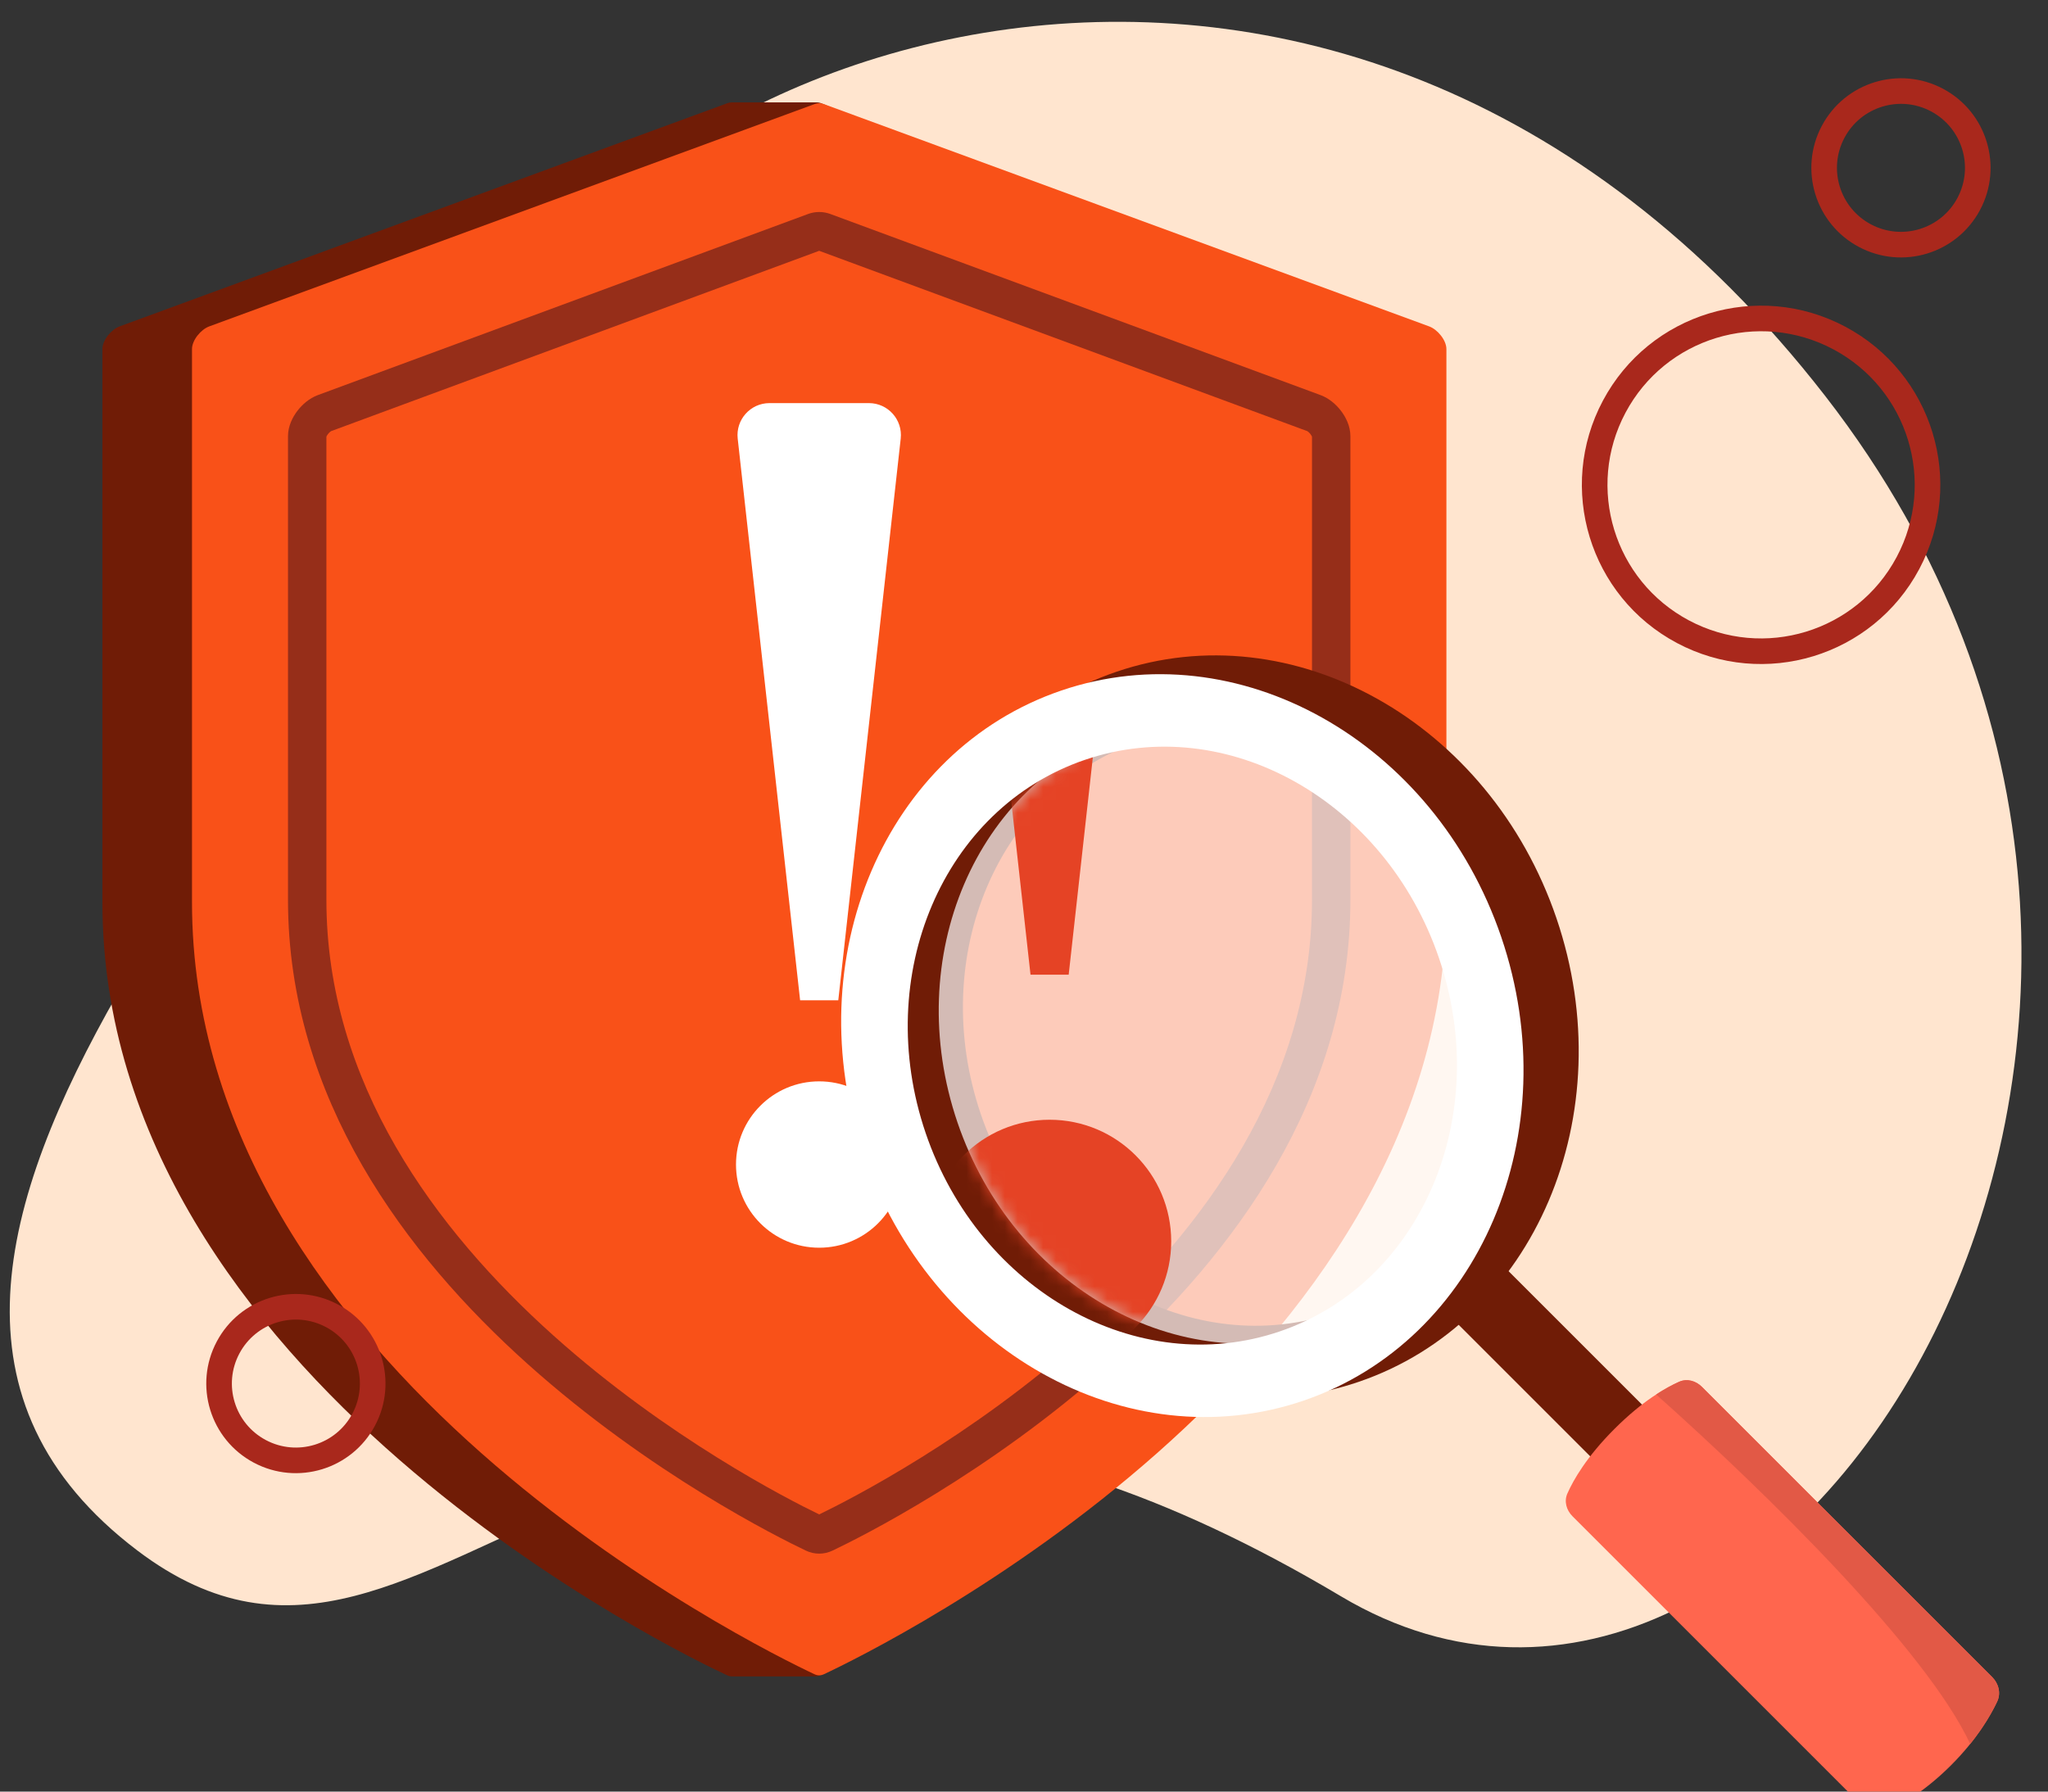 <?xml version="1.0" encoding="UTF-8"?> <svg xmlns="http://www.w3.org/2000/svg" width="160" height="140" viewBox="0 0 160 140" fill="none"><rect x="0" y="0" width="160" height="140" fill="#333333" stroke="none"/><g clip-path="url(#clip0_7_1030)"><path d="M104.775 124.746C139.769 145.591 180.805 80.145 142.592 30.94C104.379 -18.266 45.903 3.703 37.072 30.94C28.241 58.176 -19.651 98.138 10.742 121.169C34.779 139.384 48.681 91.333 104.775 124.746Z" fill="#FFE5CF"></path><path d="M8 27.276C8 26.581 8.692 25.746 9.345 25.506L56.833 8.061C56.944 8.021 57.06 8 57.178 8H63.795C63.93 8 64.064 8.028 64.189 8.081L104.606 25.403C105.266 25.686 106 26.638 106 27.356C106 30.516 106 40.392 106 70.5C106 98.749 67.609 128.284 64.236 130.824C64.065 130.952 63.885 131 63.671 131H57.214C57.073 131 56.949 130.977 56.821 130.918C53.595 129.423 8 107.638 8 70.5C8 40.136 8 30.349 8 27.276Z" fill="#701C06"></path><path d="M15 27.276C15 26.581 15.692 25.746 16.345 25.506L63.655 8.127C63.878 8.045 64.122 8.045 64.345 8.127L111.655 25.506C112.308 25.746 113 26.581 113 27.276C113 30.35 113 40.136 113 70.5C113 107.014 68.924 128.687 64.378 130.825C64.119 130.947 63.881 130.947 63.622 130.825C59.076 128.687 15 107.014 15 70.5C15 40.136 15 30.35 15 27.276Z" fill="#F95118"></path><path fill-rule="evenodd" clip-rule="evenodd" d="M63.133 16.721C63.693 16.515 64.307 16.515 64.867 16.721L103.173 30.876C103.838 31.122 104.389 31.613 104.762 32.099C105.128 32.577 105.5 33.282 105.5 34.082V70.321C105.5 85.825 96.272 98.077 86.761 106.6C77.228 115.143 67.181 120.15 65.043 121.168C64.376 121.486 63.624 121.486 62.957 121.168C60.818 120.15 50.772 115.143 41.239 106.6C31.727 98.077 22.5 85.825 22.5 70.321V34.082C22.5 33.282 22.872 32.577 23.238 32.099C23.611 31.613 24.162 31.122 24.827 30.876L63.133 16.721ZM64 19.599L25.873 33.688C25.87 33.689 25.844 33.703 25.798 33.739C25.741 33.785 25.677 33.85 25.619 33.925C25.561 34.001 25.524 34.068 25.505 34.113C25.503 34.118 25.501 34.123 25.5 34.127V70.321C25.5 84.575 33.992 96.078 43.241 104.366C52.137 112.338 61.524 117.143 64 118.341C66.476 117.143 75.863 112.338 84.759 104.366C94.008 96.078 102.5 84.575 102.5 70.321V34.127C102.499 34.123 102.497 34.118 102.495 34.113C102.476 34.068 102.439 34.001 102.381 33.925C102.323 33.85 102.26 33.785 102.202 33.739C102.154 33.701 102.127 33.688 102.127 33.688L64 19.599Z" fill="#962E19"></path><path d="M64 78L59.123 34.11C59.058 33.518 59.521 33 60.117 33H67.883C68.479 33 68.942 33.518 68.877 34.11L64 78Z" fill="white"></path><path fill-rule="evenodd" clip-rule="evenodd" d="M60.676 34.5L64 64.417L67.324 34.5H60.676ZM57.633 34.276C57.468 32.795 58.627 31.5 60.117 31.5H67.883C69.373 31.5 70.532 32.795 70.368 34.276L65.491 78.166H62.509L57.633 34.276Z" fill="white"></path><path d="M69 91C69 93.761 66.761 96 64 96C61.239 96 59 93.761 59 91C59 88.239 61.239 86 64 86C66.761 86 69 88.239 69 91Z" fill="white"></path><path fill-rule="evenodd" clip-rule="evenodd" d="M64 87.5C62.067 87.5 60.5 89.067 60.5 91C60.5 92.933 62.067 94.5 64 94.5C65.933 94.5 67.5 92.933 67.5 91C67.5 89.067 65.933 87.5 64 87.5ZM57.5 91C57.5 87.41 60.41 84.5 64 84.5C67.59 84.5 70.5 87.41 70.5 91C70.5 94.59 67.59 97.5 64 97.5C60.41 97.5 57.5 94.59 57.5 91Z" fill="white"></path><path fill-rule="evenodd" clip-rule="evenodd" d="M106.139 107.984C119.898 103.294 126.818 87.07 121.596 71.746C116.373 56.422 100.984 47.802 87.225 52.492C73.466 57.181 66.546 73.405 71.768 88.729C76.991 104.053 92.379 112.674 106.139 107.984ZM104.294 102.57C115.368 98.795 120.938 85.737 116.734 73.403C112.531 61.069 100.145 54.131 89.07 57.905C77.996 61.68 72.426 74.738 76.63 87.072C80.834 99.406 93.219 106.345 104.294 102.57Z" fill="#701C06"></path><path d="M116.752 73.42C121.149 86.32 115.323 99.978 103.74 103.927C92.156 107.875 79.202 100.617 74.805 87.717C70.408 74.817 76.234 61.158 87.817 57.21C99.4 53.262 112.355 60.52 116.752 73.42Z" fill="white" fill-opacity="0.7"></path><mask id="mask0_7_1030" style="mask-type:alpha" maskUnits="userSpaceOnUse" x="73" y="56" width="46" height="50"><path d="M116.752 73.42C121.149 86.32 115.323 99.978 103.74 103.926C92.156 107.874 79.202 100.617 74.805 87.717C70.408 74.816 76.234 61.158 87.817 57.21C99.4 53.262 112.355 60.519 116.752 73.42Z" fill="white"></path></mask><g mask="url(#mask0_7_1030)"><path d="M82 76L74.123 5.11C74.058 4.518 74.521 4 75.117 4H88.883C89.479 4 89.942 4.518 89.877 5.11L82 76Z" fill="#E54325"></path><path fill-rule="evenodd" clip-rule="evenodd" d="M75.676 5.5L82 62.417L88.324 5.5H75.676ZM72.633 5.276C72.468 3.795 73.627 2.5 75.118 2.5H88.883C90.373 2.5 91.532 3.795 91.368 5.276L83.491 76.166H80.509L72.633 5.276Z" fill="#E54325"></path><path d="M90 97C90 101.418 86.418 105 82 105C77.582 105 74 101.418 74 97C74 92.582 77.582 89 82 89C86.418 89 90 92.582 90 97Z" fill="#E54325"></path><path fill-rule="evenodd" clip-rule="evenodd" d="M82 90.5C78.41 90.5 75.5 93.41 75.5 97C75.5 100.59 78.41 103.5 82 103.5C85.59 103.5 88.5 100.59 88.5 97C88.5 93.41 85.59 90.5 82 90.5ZM72.5 97C72.5 91.753 76.753 87.5 82 87.5C87.247 87.5 91.5 91.753 91.5 97C91.5 102.247 87.247 106.5 82 106.5C76.753 106.5 72.5 102.247 72.5 97Z" fill="#E54325"></path></g><path fill-rule="evenodd" clip-rule="evenodd" d="M101.827 109.454C115.587 104.764 122.507 88.54 117.284 73.216C112.061 57.892 96.673 49.271 82.913 53.961C69.154 58.651 62.234 74.875 67.457 90.199C72.68 105.522 88.068 114.143 101.827 109.454ZM99.982 104.04C111.057 100.265 116.627 87.207 112.423 74.873C108.219 62.539 95.834 55.6 84.759 59.375C73.684 63.15 68.115 76.208 72.318 88.542C76.522 100.876 88.908 107.814 99.982 104.04Z" fill="white"></path><path d="M112.988 102.555L117.033 98.511L129.84 111.318L125.796 115.363L112.988 102.555Z" fill="#701C06"></path><path d="M122.853 118.487C122.376 118.01 122.179 117.323 122.452 116.706C122.921 115.646 123.954 113.835 126.133 111.656C128.312 109.477 130.123 108.444 131.184 107.975C131.8 107.702 132.487 107.899 132.964 108.376L155.633 131.045C156.147 131.559 156.337 132.312 156.027 132.97C155.5 134.087 154.426 135.94 152.422 137.945C150.417 139.949 148.564 141.023 147.447 141.55C146.789 141.86 146.036 141.67 145.522 141.156L122.853 118.487Z" fill="#FF664E"></path><path fill-rule="evenodd" clip-rule="evenodd" d="M153.921 136.278C150.536 128.989 138.114 116.75 129.386 108.968C130.108 108.496 130.719 108.181 131.184 107.975C131.801 107.702 132.487 107.899 132.965 108.376L155.633 131.045C156.148 131.559 156.338 132.312 156.028 132.97C155.651 133.768 154.995 134.942 153.921 136.278Z" fill="#E25946"></path><path fill-rule="evenodd" clip-rule="evenodd" d="M143.227 27.296C137.377 24.18 130.11 26.396 126.994 32.246C123.879 38.095 126.095 45.363 131.945 48.478C137.794 51.594 145.062 49.378 148.177 43.528C151.293 37.679 149.076 30.411 143.227 27.296ZM125.229 31.306C128.864 24.481 137.343 21.896 144.167 25.53C150.991 29.165 153.577 37.644 149.942 44.468C146.308 51.293 137.829 53.878 131.004 50.243C124.18 46.609 121.594 38.13 125.229 31.306Z" fill="#A9281C"></path><path fill-rule="evenodd" clip-rule="evenodd" d="M150.863 8.703C148.426 7.405 145.398 8.328 144.1 10.766C142.801 13.203 143.725 16.231 146.162 17.529C148.599 18.827 151.628 17.904 152.926 15.467C154.224 13.029 153.3 10.001 150.863 8.703ZM142.334 9.826C144.152 6.413 148.391 5.121 151.803 6.938C155.215 8.755 156.508 12.995 154.691 16.407C152.873 19.819 148.634 21.112 145.222 19.294C141.81 17.477 140.517 13.238 142.334 9.826Z" fill="#A9281C"></path><path fill-rule="evenodd" clip-rule="evenodd" d="M25.467 103.703C23.029 102.405 20.001 103.328 18.703 105.766C17.405 108.203 18.328 111.231 20.766 112.529C23.203 113.827 26.231 112.904 27.529 110.467C28.827 108.029 27.904 105.001 25.467 103.703ZM16.938 104.826C18.755 101.413 22.995 100.121 26.407 101.938C29.819 103.755 31.112 107.995 29.294 111.407C27.477 114.819 23.238 116.112 19.825 114.295C16.413 112.477 15.12 108.238 16.938 104.826Z" fill="#A9281C"></path></g><defs><clipPath id="clip0_7_1030"><rect width="160" height="140" fill="white"></rect></clipPath></defs></svg> 
